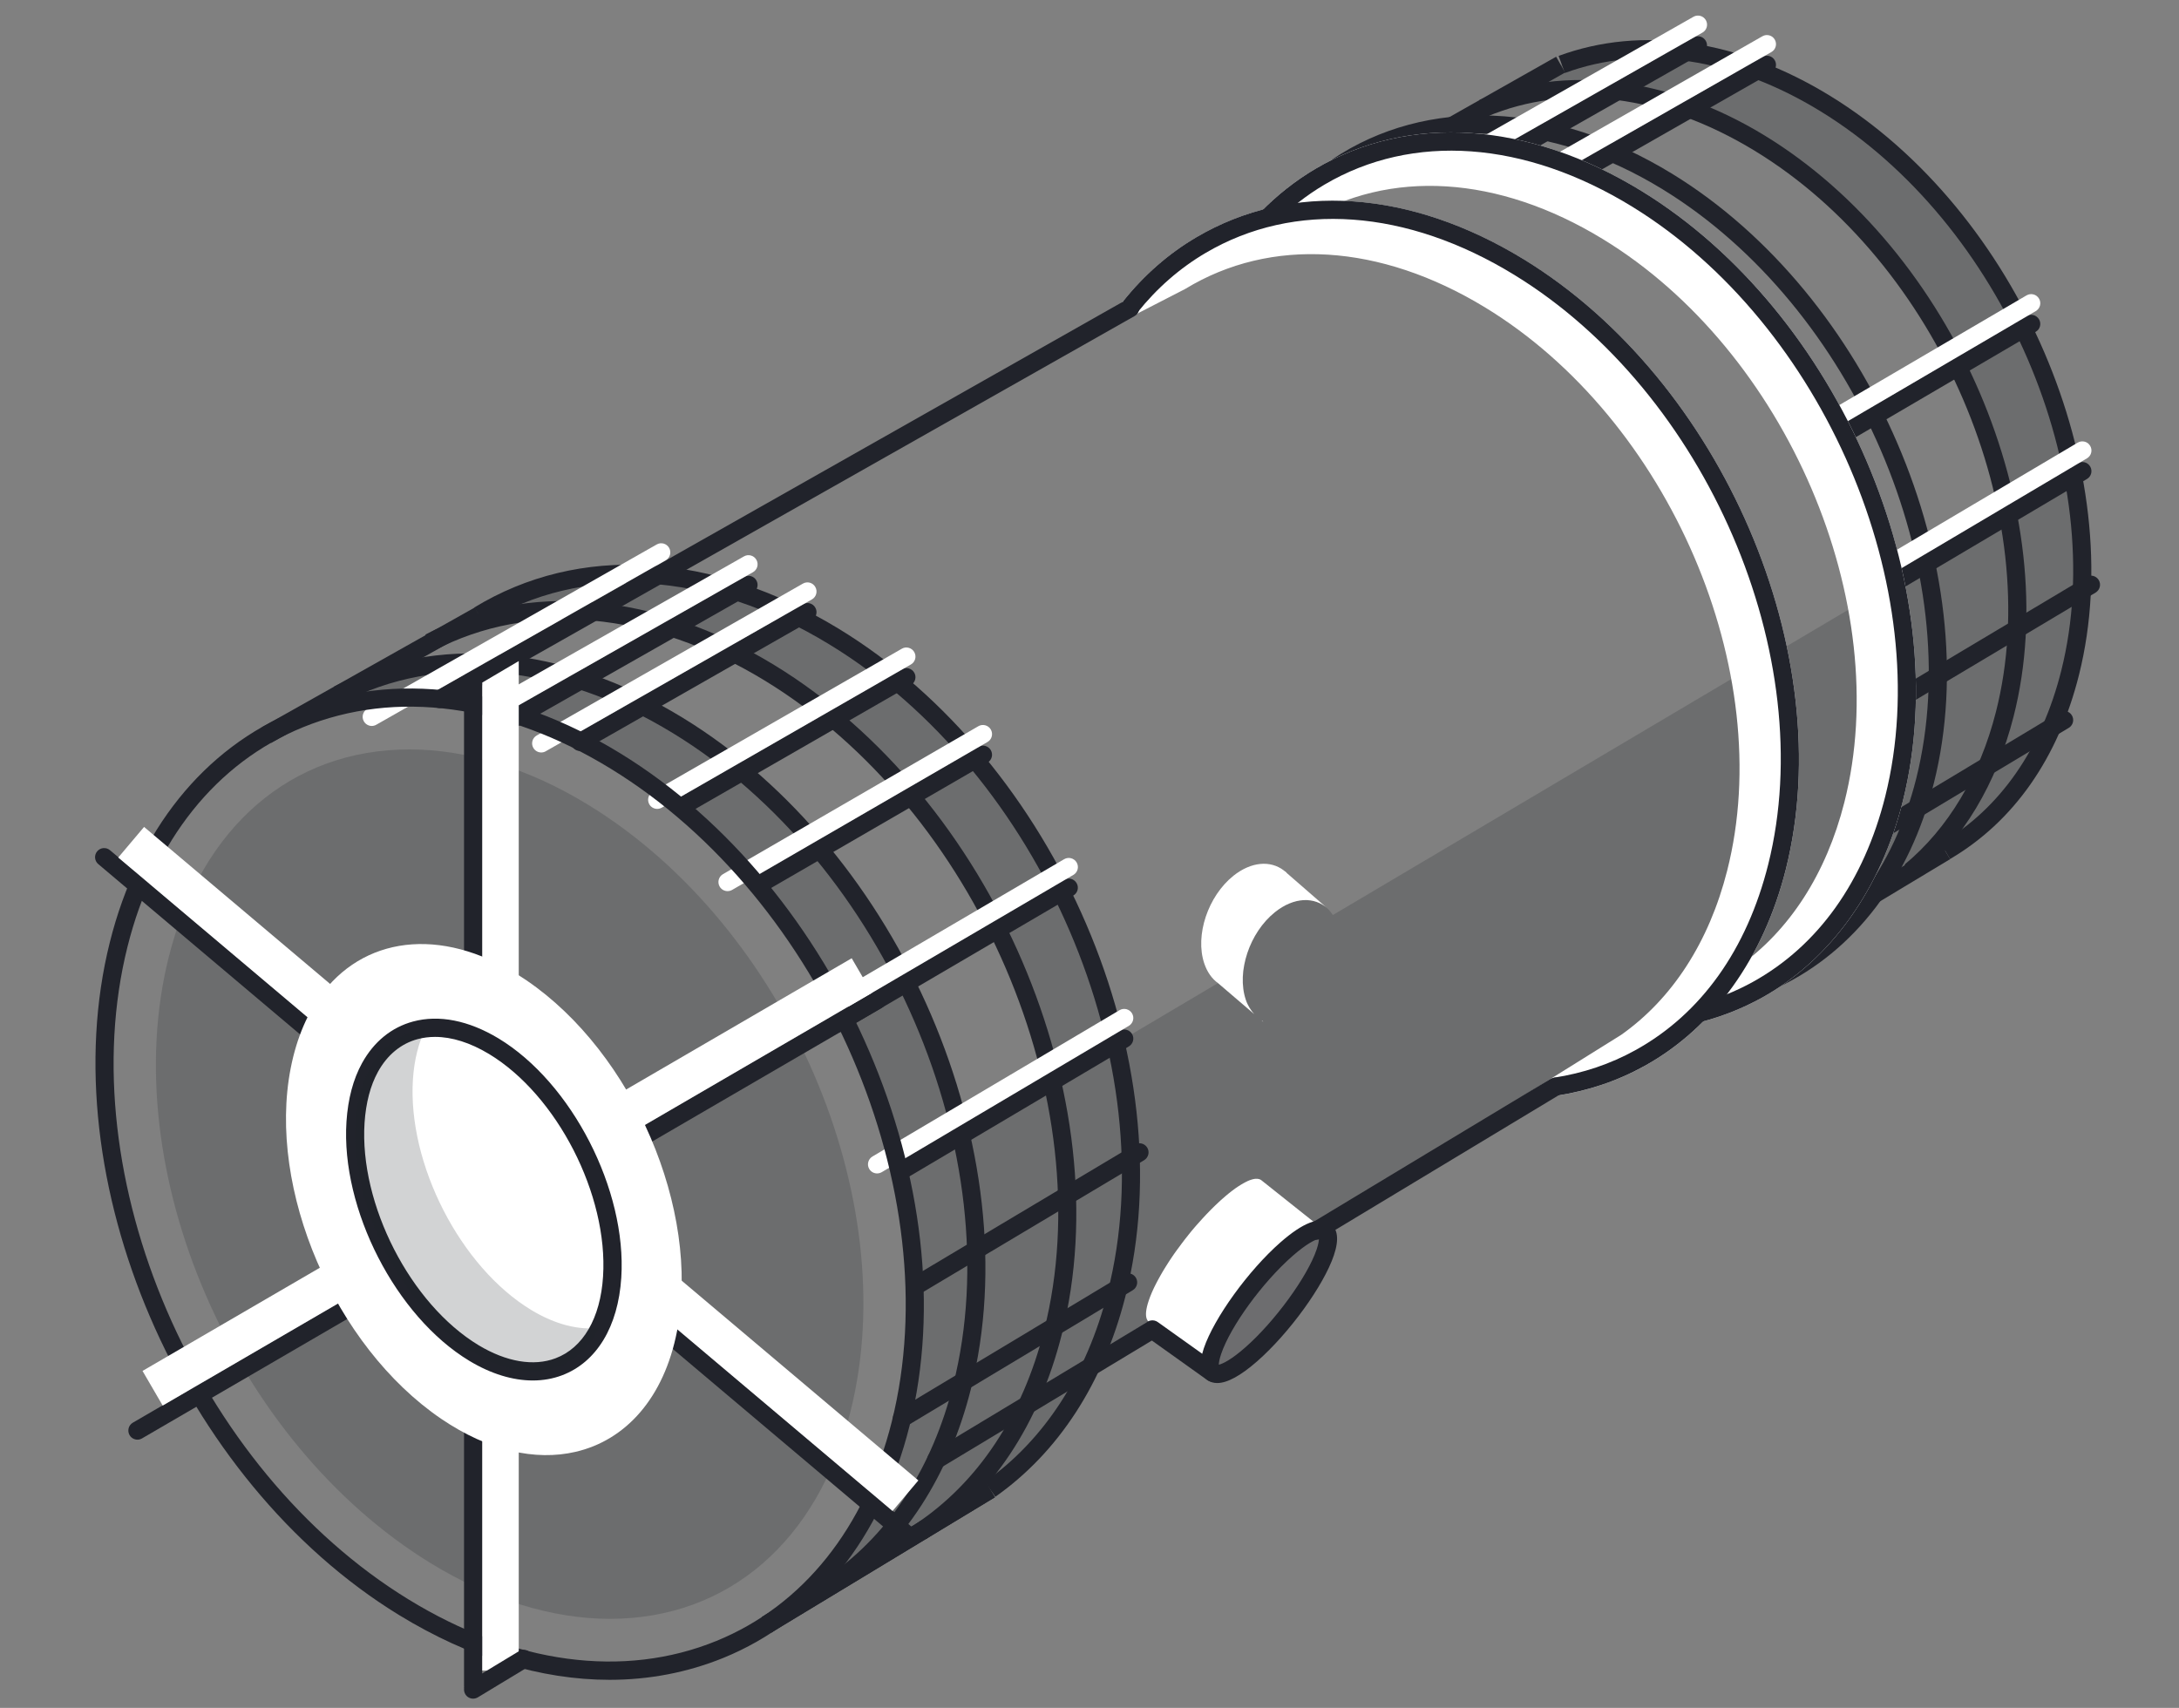 <?xml version="1.0" encoding="UTF-8"?>
<svg id="Layer_1" data-name="Layer 1" xmlns="http://www.w3.org/2000/svg" viewBox="0 0 433.7 340">
  <rect x="0" y="0" width="433.7" height="340" fill="#808080" stroke="none"/>
  <defs>
    <style>
      .cls-1 {
        fill: #fff;
      }

      .cls-2, .cls-3 {
        fill: #21232b;
      }

      .cls-3, .cls-4 {
        isolation: isolate;
      }

      .cls-3, .cls-4, .cls-5 {
        opacity: .2;
      }

      .cls-4 {
        fill: #20232b;
      }
    </style>
  </defs>
  <path class="cls-3" d="m412.66,94.85h-.01c-5.6-29.58-23.86-58.58-49.3-74.2-18.43-11.32-37.15-13.47-52.49-7.81l-15.66,8.74c15.89-6.69,35.61-4.91,55,6.89,25.55,15.55,43.87,44.46,49.51,74.06l-134.42,79.63c-.31-.46-.65-.9-1.03-1.26-2.62-2.43-6.71-2.33-10.5.69-3.31,2.65-5.54,6.89-6.19,11.07l-25.47,15.09c-7.39-32.58-27.94-63.86-56.14-81.03-25.4-15.46-51.29-15.99-70.62-4.23l-9.82,5.45c18.96-9.96,43.52-8.7,67.64,6.02,28.25,17.24,48.84,48.63,56.26,81.3l-18.11,10.73c-7.45-32.75-28.09-64.24-56.37-81.55-24.15-14.77-48.72-16.06-67.68-6.1l-15.62,8.81c19.34-11.88,45.35-11.3,70.89,4.37,28.32,17.36,49,48.93,56.48,81.75l-.29.17c1.24,5.06,1.65,7.91,2.25,12.99,1.49,12.67.93,25.27-2.02,37.06-4.8,19.2-15.16,33.26-28.69,41.3l-2.19,1.34c1.89-.99,3.72-2.1,5.49-3.32l29.87-18.03c-.06.04-.11.09-.17.12l3.83-2.34,9.97-6.02.32-.31c4.5-3.22,8.58-7.16,12.15-11.78l.16-.16.25-.41c2.58-3.41,4.86-7.18,6.85-11.29l.32-.53,158.17-95.38c4.98-2.92,10.44-5.97,15.57-9.64.41-.3.82-.6,1.22-.91,7.87-5.87,14.75-13.33,17.49-24.28.04-.14.07-.27.1-.41.9-2.42,1.73-4.91,2.39-7.56.92-3.7,1.49-7.52,1.88-11.37,1.4-8.65,1.55-17.21-1.27-27.66Z"/>
  <g>
    <path class="cls-1" d="m234.98,55.96c16.84-10.25,39.41-9.79,61.54,3.68,37.32,22.72,59.27,73.82,49.01,114.14-3.84,15.12-11.67,26.57-21.92,33.79l-14.06,8.76c6-.91,11.68-2.83,16.87-5.69,12.89-7.13,22.78-20.12,27.29-38.1,10.53-42.07-12.44-95.49-51.31-119.33-22.75-13.95-45.91-14.67-63.32-4.43-5.3,3.12-10.07,7.26-14.13,12.34l10.03-5.16Z"/>
    <path class="cls-1" d="m301.15,219.44l21.5-13.41c10.18-7.17,17.51-18.49,21.12-32.7,10.05-39.54-11.57-89.85-48.2-112.14-20.88-12.71-42.62-14.05-59.65-3.68l-.11.06-17.55,9.03,5.28-6.61c4.16-5.22,9.08-9.52,14.62-12.77,18.79-11.05,42.55-9.43,65.19,4.45,39.43,24.18,62.81,78.6,52.12,121.31-4.44,17.72-14.44,31.66-28.17,39.25-5.38,2.98-11.26,4.96-17.47,5.9l-8.68,1.31Zm-40.15-172.49c11.81,0,24.29,3.73,36.46,11.14,37.89,23.06,60.25,75.16,49.83,116.13-3.83,15.05-11.65,27.1-22.63,34.83l-3.29,2.06c1.43-.62,2.82-1.3,4.18-2.05,13.02-7.2,22.15-19.98,26.41-36.96,10.34-41.29-12.31-93.93-50.49-117.34-21.45-13.16-43.85-14.77-61.45-4.42-1.95,1.15-3.82,2.43-5.6,3.85,8.07-4.83,17.11-7.24,26.58-7.24Z"/>
  </g>
  <rect class="cls-2" x="287.27" y="17.19" width="24.96" height="3.62" transform="translate(29.49 150.03) rotate(-29.49)"/>
  <path class="cls-2" d="m87.5,140.96c-.63,0-1.24-.33-1.58-.92-.49-.87-.18-1.98.69-2.47L224.06,59.75c.86-.49,1.97-.19,2.47.69.49.87.18,1.98-.69,2.47l-137.45,77.82c-.28.16-.58.23-.89.23Z"/>
  <path class="cls-2" d="m301.95,31.31c-.63,0-1.24-.33-1.58-.92-.5-.87-.19-1.98.68-2.47l36-20.46c.87-.5,1.98-.19,2.47.68.5.87.19,1.98-.68,2.47l-36,20.46c-.27.16-.58.24-.89.24Z"/>
  <path class="cls-2" d="m315.23,35.51c-.63,0-1.24-.33-1.58-.92-.5-.87-.19-1.98.68-2.47l36.45-20.79c.87-.5,1.98-.19,2.47.68.5.87.19,1.98-.68,2.47l-36.45,20.8c-.27.16-.58.23-.89.23Z"/>
  <path class="cls-2" d="m115.45,149.5c-.63,0-1.24-.33-1.58-.92-.5-.87-.19-1.98.68-2.47l45.26-25.82c.87-.5,1.98-.2,2.47.68.5.87.19,1.98-.68,2.47l-45.26,25.82c-.27.17-.58.24-.89.24Z"/>
  <path class="cls-2" d="m135.69,162.33c-.63,0-1.24-.33-1.57-.91-.5-.87-.2-1.98.67-2.47l44.71-25.71c.86-.5,1.97-.2,2.47.67s.2,1.98-.67,2.47l-44.71,25.71c-.28.16-.59.24-.9.24Z"/>
  <path class="cls-2" d="m151.18,177.82c-.62,0-1.23-.32-1.57-.9-.5-.87-.21-1.98.66-2.48l44.46-25.76c.86-.5,1.97-.21,2.48.66.5.87.21,1.98-.66,2.48l-44.46,25.76c-.29.16-.6.24-.91.24Z"/>
  <path class="cls-2" d="m367.08,88.09c-.62,0-1.22-.32-1.56-.9-.51-.86-.22-1.98.65-2.48l37.19-21.79c.86-.51,1.97-.22,2.48.65.51.86.22,1.98-.65,2.48l-37.19,21.79c-.29.17-.6.25-.92.25Z"/>
  <path class="cls-2" d="m166.5,205.61c-.62,0-1.22-.32-1.56-.9-.51-.86-.22-1.98.65-2.48l46.21-27.08c.86-.5,1.97-.22,2.48.65.51.86.22,1.98-.65,2.48l-46.21,27.08c-.29.17-.61.25-.92.25Z"/>
  <path class="cls-2" d="m377.31,117.61c-.62,0-1.22-.32-1.56-.89-.51-.86-.22-1.97.64-2.48l37.15-22.01c.86-.51,1.98-.23,2.48.64.51.86.23,1.97-.63,2.48l-37.15,22.01c-.3.16-.62.25-.93.25Z"/>
  <path class="cls-2" d="m179.49,234.79c-.62,0-1.22-.32-1.56-.89-.51-.86-.22-1.97.64-2.48l44.26-26.22c.86-.51,1.97-.23,2.49.64.51.86.22,1.97-.64,2.48l-44.26,26.22c-.3.17-.62.25-.93.25Z"/>
  <path class="cls-2" d="m379.55,140.07c-.62,0-1.22-.32-1.56-.88-.51-.86-.23-1.97.63-2.49l36.62-21.85c.85-.51,1.97-.24,2.49.63.51.86.23,1.97-.63,2.49l-36.62,21.85c-.3.16-.62.25-.93.25Z"/>
  <path class="cls-2" d="m182.09,257.89c-.62,0-1.22-.32-1.56-.88-.51-.86-.23-1.97.63-2.49l44.7-26.67c.85-.51,1.97-.24,2.49.63.51.86.23,1.97-.63,2.49l-44.7,26.67c-.3.17-.62.25-.93.25Z"/>
  <path class="cls-2" d="m375.07,166.64c-.61,0-1.21-.31-1.55-.88-.52-.86-.24-1.97.62-2.49l35.75-21.48c.86-.51,1.98-.24,2.49.62.52.86.24,1.97-.62,2.49l-35.75,21.48c-.3.17-.62.26-.94.26Z"/>
  <path class="cls-2" d="m179.53,284.15c-.61,0-1.21-.31-1.55-.88-.52-.86-.24-1.97.62-2.49l44.99-27.04c.86-.51,1.97-.24,2.49.62s.24,1.97-.62,2.49l-44.99,27.04c-.3.17-.62.26-.94.26Z"/>
  <rect class="cls-2" x="371.78" y="171.95" width="16.62" height="3.62" transform="translate(-35.16 220.95) rotate(-31.05)"/>
  <path class="cls-2" d="m186.34,292.44c-.61,0-1.21-.31-1.55-.88-.52-.86-.24-1.97.62-2.49l42.36-25.54c.84-.51,1.97-.24,2.49.62s.24,1.97-.62,2.49l-42.36,25.54c-.29.18-.62.26-.94.26Z"/>
  <path class="cls-2" d="m262.03,246.8c-.61,0-1.21-.31-1.55-.88-.52-.86-.24-1.97.62-2.49l47.51-28.65c.85-.51,1.97-.24,2.49.62s.24,1.97-.62,2.49l-47.51,28.65c-.3.17-.62.26-.94.26Z"/>
  <rect class="cls-2" x="148.81" y="308.19" width="52.02" height="3.62" transform="translate(-135.23 135.28) rotate(-31.18)"/>
  <rect class="cls-2" x="148.81" y="308.19" width="52.02" height="3.62" transform="translate(-135.23 135.28) rotate(-31.18)"/>
  <path class="cls-2" d="m353.98,196.52l-1.56-3.27c14.2-6.75,24.49-20.34,28.98-38.27,10.34-41.27-12.3-93.88-50.47-117.29-22.27-13.66-46.11-14.76-63.77-2.94l-2.02-3.01c18.87-12.63,44.17-11.56,67.69,2.86,39.42,24.17,62.78,78.57,52.09,121.26-4.76,18.99-15.75,33.43-30.94,40.66Z"/>
  <rect class="cls-2" x="49.9" y="132.62" width="48.64" height="3.62" transform="translate(-56.39 53.67) rotate(-29.37)"/>
  <path class="cls-2" d="m198.11,297.97l-2.09-2.96c11.83-8.33,20.29-21.38,24.45-37.75,11.57-45.48-13.3-103.36-55.44-129-24.05-14.64-49.11-16.18-68.74-4.23l-1.88-3.1c20.83-12.68,47.26-11.14,72.51,4.23,43.4,26.42,69,86.08,57.06,132.99-4.38,17.22-13.33,30.99-25.87,39.82Z"/>
  <path class="cls-2" d="m167.44,316.42l-2.09-2.96c11.82-8.34,20.26-21.42,24.39-37.85,11.49-45.65-13.52-103.8-55.76-129.63-22.72-13.9-46.74-16.1-65.89-6.04l-1.69-3.21c20.31-10.67,45.63-8.43,69.47,6.15,43.49,26.6,69.23,86.54,57.38,133.61-4.34,17.28-13.26,31.09-25.81,39.93Z"/>
  <path class="cls-2" d="m184.27,306.41l-2.01-3.02c12.43-8.29,21.27-21.63,25.56-38.58,11.53-45.57-13.41-103.58-55.6-129.32-22.7-13.85-46.71-16.02-65.86-5.96l-1.69-3.21c20.31-10.68,45.62-8.46,69.43,6.07,43.44,26.51,69.11,86.31,57.22,133.3-4.5,17.85-13.86,31.93-27.05,40.72Z"/>
  <path class="cls-2" d="m388.13,171.01l-1.83-3.13c11.79-6.92,20.08-18.82,23.98-34.43,9.78-39.14-11.7-89.05-47.89-111.27-17.34-10.65-35.43-13.37-50.92-7.65l-1.25-3.4c16.55-6.1,35.76-3.27,54.07,7.97,37.43,22.98,59.65,74.67,49.51,115.23-4.14,16.58-13.02,29.26-25.67,36.68Z"/>
  <path class="cls-2" d="m381.4,174.9l-2.32-2.79c8.67-7.19,14.96-17.7,18.18-30.38,10.02-39.39-11.52-89.51-48.02-111.72-18.31-11.15-37.27-13.55-53.36-6.77l-1.41-3.34c16.95-7.14,37.6-4.58,56.65,7.01,37.77,22.99,60.04,74.9,49.66,115.72-3.41,13.42-10.11,24.58-19.38,32.27Z"/>
  <g>
    <path class="cls-1" d="m338.13,201.68c4.1-1.06,8-2.61,11.67-4.64,12.85-7.13,22.72-20.12,27.21-38.1,10.5-42.07-12.4-95.49-51.15-119.33-22.69-13.95-45.77-14.67-63.13-4.43-3.77,2.23-7.28,4.97-10.45,8.21l6.35-1.03c16.79-10.25,39.29-9.79,61.35,3.68,37.21,22.72,59.09,73.82,48.87,114.14-3.83,15.12-11.64,26.57-21.85,33.79l-5.25,3.61-3.62,4.1Z"/>
    <path class="cls-1" d="m332.87,204.91l7.85-8.82,5.25-3.61c10.21-7.21,17.52-18.54,21.12-32.74,10.03-39.54-11.53-89.85-48.06-112.14-20.81-12.71-42.48-14.05-59.46-3.68l-.65.24-11.79,1.9,3.85-3.93c3.26-3.33,6.9-6.19,10.82-8.51,18.73-11.05,42.43-9.43,65,4.45,39.31,24.18,62.62,78.6,51.96,121.31-4.43,17.72-14.4,31.66-28.09,39.25-3.78,2.1-7.86,3.72-12.09,4.81l-5.71,1.47Zm-48.3-171.55c11.77,0,24.22,3.73,36.35,11.14,37.78,23.07,60.07,75.16,49.68,116.13-3.82,15.05-11.62,27.1-22.57,34.82l-2.43,1.67c1.13-.51,2.23-1.07,3.31-1.67,12.98-7.2,22.08-19.98,26.33-36.95,10.31-41.29-12.28-93.93-50.34-117.35-21.39-13.15-43.71-14.77-61.26-4.42-1.93,1.14-3.79,2.42-5.57,3.84,8.07-4.82,17.07-7.21,26.5-7.21Z"/>
  </g>
  <path class="cls-2" d="m101.24,145.39c-.63,0-1.24-.33-1.58-.92-.5-.87-.19-1.98.68-2.47l47.74-27.13c.87-.5,1.98-.19,2.47.68.5.87.19,1.98-.68,2.47l-47.74,27.13c-.27.16-.58.24-.89.24Z"/>
  <path class="cls-3" d="m121.38,322.27c-11.51,0-23.84-3.83-35.66-11.08-39.36-24.14-62.75-78.28-52.13-120.68,6.48-25.87,24.39-41.32,47.91-41.32,11.51,0,23.84,3.83,35.66,11.08,39.36,24.14,62.75,78.28,52.13,120.68-6.48,25.87-24.39,41.32-47.91,41.32Z"/>
  <path class="cls-1" d="m101.24,141.28c-.63,0-1.24-.33-1.58-.92-.5-.87-.19-1.98.68-2.47l47.74-27.13c.87-.5,1.98-.19,2.47.68.5.87.19,1.98-.68,2.47l-47.74,27.13c-.27.16-.58.24-.89.24Z"/>
  <path class="cls-2" d="m180.24,307.1c-.41,0-.83-.14-1.17-.43L19.56,172.02c-.76-.64-.86-1.79-.21-2.55.64-.76,1.78-.86,2.55-.21l159.52,134.66c.76.64.86,1.79.22,2.55-.37.41-.88.63-1.4.63Z"/>
  <path class="cls-2" d="m27.36,286.6c-.62,0-1.23-.32-1.57-.9-.5-.87-.21-1.98.65-2.48l147.21-85.68c.86-.5,1.97-.21,2.48.65.5.87.21,1.98-.65,2.48L28.27,286.35c-.29.17-.6.25-.91.25Z"/>
  <path class="cls-2" d="m94.17,337.44c-1,0-1.81-.81-1.81-1.81v-203.73c0-1,.81-1.81,1.81-1.81s1.81.81,1.81,1.81v203.73c0,1-.81,1.81-1.81,1.81Z"/>
  <path class="cls-2" d="m309.82,218.12l-.55-3.58c5.79-.88,11.26-2.72,16.26-5.49,13.02-7.2,22.15-19.98,26.41-36.96,10.34-41.29-12.31-93.93-50.49-117.34-21.45-13.16-43.85-14.77-61.45-4.42-5.16,3.03-9.75,7.04-13.63,11.91l-2.83-2.26c4.16-5.22,9.08-9.52,14.62-12.77,18.79-11.05,42.55-9.43,65.19,4.45,39.43,24.18,62.81,78.6,52.12,121.31-4.44,17.72-14.44,31.66-28.17,39.25-5.38,2.98-11.26,4.96-17.48,5.9Z"/>
  <g>
    <path class="cls-1" d="m247.96,199.03c-1.87-5.57.72-13.38,5.81-17.45,3.78-3.02,7.87-3.12,10.5-.69l-8.14-7.08c-.05-.05-.08-.12-.13-.16-.13-.12-.27-.2-.41-.31l-.08-.07h0c-2.63-2-6.44-1.77-10.01,1.07-5.08,4.07-7.68,11.88-5.81,17.45.59,1.76,1.56,3.09,2.77,3.95l7.17,6.14c-.68-.78-1.28-1.68-1.67-2.85Z"/>
    <path class="cls-1" d="m251.09,203.13l.28.24.03-.05c-.11-.06-.21-.13-.31-.19Z"/>
  </g>
  <path class="cls-1" d="m168.27,200.47c-.62,0-1.22-.32-1.56-.9-.51-.86-.22-1.98.65-2.48l44.45-26.05c.86-.5,1.97-.21,2.48.65s.22,1.98-.65,2.48l-44.45,26.04c-.29.18-.61.26-.92.26Z"/>
  <path class="cls-1" d="m174.57,233.6c-.62,0-1.22-.32-1.56-.89-.51-.86-.22-1.97.64-2.48l49.18-29.13c.86-.51,1.97-.23,2.49.64.51.86.22,1.97-.64,2.48l-49.18,29.13c-.29.16-.61.25-.93.25Z"/>
  <path class="cls-1" d="m130.81,161.03c-.63,0-1.24-.33-1.57-.91-.5-.87-.2-1.98.67-2.47l49.59-28.51c.86-.5,1.97-.2,2.47.67.5.87.2,1.98-.67,2.47l-49.59,28.51c-.29.16-.6.24-.9.24Z"/>
  <path class="cls-1" d="m144.81,177.4c-.62,0-1.23-.32-1.57-.9-.5-.87-.21-1.98.66-2.48l50.83-29.45c.86-.5,1.97-.21,2.48.66.5.87.21,1.98-.66,2.48l-50.83,29.45c-.29.16-.6.24-.91.24Z"/>
  <path class="cls-1" d="m107.73,149.8c-.63,0-1.24-.33-1.58-.92-.5-.87-.19-1.98.68-2.47l52.98-30.23c.87-.5,1.98-.2,2.47.68.5.87.19,1.98-.68,2.47l-52.98,30.23c-.27.16-.58.24-.89.24Z"/>
  <path class="cls-1" d="m74,144.52c-.63,0-1.24-.33-1.58-.92-.5-.87-.19-1.98.68-2.47l57.61-32.74c.87-.5,1.98-.19,2.47.68.5.87.19,1.98-.68,2.47l-57.61,32.74c-.28.16-.59.24-.89.24Z"/>
  <g class="cls-5">
    <path class="cls-2" d="m256.09,248.65c3.78-3.31,6.54-4.5,7.67-3.6.72.57.78,1.99.02,4.25-1.95,5.78-8.57,14.9-14.76,20.32s-9.65,5.14-7.7-.64c1.96-5.79,8.58-14.91,14.77-20.33Z"/>
  </g>
  <path class="cls-1" d="m243.57,264.17s.03-.05.04-.07c.49-.86,1.03-1.75,1.61-2.65,0-.01,0-.01,0-.02.59-.91,1.22-1.82,1.88-2.74,0,0,0-.02.02-.02.67-.92,1.36-1.83,2.08-2.73h0c.72-.91,1.46-1.78,2.22-2.63,0,0,0-.02.02-.02.75-.84,1.51-1.65,2.28-2.42l.05-.05c.77-.77,1.54-1.5,2.31-2.17.93-.82,1.8-1.5,2.6-2.06.02,0,.04-.03.06-.04.79-.55,1.5-.97,2.14-1.26.01,0,.02,0,.03-.02.64-.29,1.21-.46,1.68-.5h0c.48-.04.86.06,1.15.28l-12.68-10.09s-.04-.03-.06-.05c-.06-.04-.12-.07-.18-.1s-.13-.05-.2-.07c-.07-.02-.14-.03-.22-.05-.07,0-.15-.02-.23-.02s-.16,0-.25,0h0c-.09,0-.17.02-.27.03-.09.02-.19.03-.29.06-.1.02-.2.05-.31.09-.11.03-.22.07-.33.11-.12.04-.24.09-.36.15-.04.02-.09.04-.13.06,0,0-.02,0-.03.02-.08.04-.15.07-.23.11-.14.07-.28.14-.43.23-.16.09-.33.18-.5.29-.18.11-.37.23-.56.35-.14.09-.28.19-.43.29-.02,0-.04.03-.06.04-.05.03-.09.06-.14.1-.23.16-.46.33-.7.52-.22.17-.44.34-.66.52-.18.15-.37.3-.56.47-.17.15-.35.3-.53.46,0,0,0,0,0,0-.13.12-.26.23-.4.35-.13.12-.27.24-.4.37-.13.12-.25.24-.38.36-.12.12-.25.24-.37.35-.13.13-.26.26-.4.39-.12.12-.24.23-.35.35l-.05.05-.12.12c-.53.53-1.05,1.08-1.57,1.65-.15.17-.31.34-.46.51-.05.05-.09.1-.13.15,0,0-.13.15-.19.21-.09.1-.17.19-.26.29-.09.1-.17.2-.26.29-.08.1-.17.19-.25.29-.07.09-.15.17-.22.26s-.15.17-.22.26-.15.17-.22.26-.15.18-.22.27c-.08.1-.16.19-.23.29-.06.07-.12.15-.18.22h0s-.03.05-.05.07c-.08.1-.15.19-.23.29-.08.1-.16.21-.25.31-.09.12-.19.24-.28.36s-.18.24-.27.36c-.1.13-.19.25-.29.38-.11.15-.22.3-.33.45s-.22.3-.33.45c-.02.03-.04.05-.06.08,0,0,0,.02-.02.02-.1.14-.2.27-.3.41-.13.18-.25.35-.38.53-.13.19-.26.38-.39.57s-.26.39-.39.58c-.14.2-.27.41-.4.61,0,0,0,.02-.02.04,0,0,0,.02-.02.03-.12.18-.24.37-.35.55-.14.21-.27.43-.4.64-.13.22-.26.43-.39.65-.13.23-.27.45-.39.68-.02.04-.05.09-.07.13,0,.02-.03.05-.04.07-.1.18-.2.35-.29.52-.14.26-.28.52-.41.77-.15.29-.29.58-.43.86-.04.09-.08.17-.12.25-.03.07-.06.13-.09.2-.1.21-.2.42-.28.62-.24.55-.44,1.08-.61,1.59-.57,1.69-.68,2.9-.39,3.65.1.25.23.44.41.59l12.68,10.09c-.72-.57-.78-1.99-.02-4.24.23-.69.54-1.43.9-2.2.03-.07.06-.14.09-.21.37-.82.79-1.63,1.26-2.46Z"/>
  <path class="cls-2" d="m241.35,275.07c-.37,0-.74-.11-1.07-.34l-11.98-8.55c-.82-.59-1.02-1.74-.43-2.56.59-.83,1.74-1.02,2.57-.43l11.98,8.55c.82.59,1.02,1.74.43,2.56-.36.5-.93.77-1.5.77Z"/>
  <path class="cls-2" d="m242.27,275.33c-.7,0-1.32-.18-1.85-.53-1.61-1.07-1.88-3.22-.82-6.38,2.04-6.04,8.89-15.52,15.28-21.12h0c4.44-3.89,7.74-5.17,9.79-3.8,1.61,1.07,1.89,3.23.82,6.4-2.03,6.04-8.89,15.5-15.28,21.11-3.28,2.87-5.94,4.32-7.94,4.32Zm.36-3.34h.04-.04Zm14.65-21.97h0c-5.99,5.25-12.38,14.02-14.24,19.56-.37,1.11-.45,1.76-.45,2.1.72-.16,2.42-.94,5.23-3.41,5.89-5.16,12.41-14.11,14.24-19.54.38-1.12.45-1.78.45-2.12-.72.16-2.41.94-5.23,3.41Z"/>
  <path class="cls-1" d="m296.39,30.36c-.63,0-1.24-.33-1.58-.92-.5-.87-.19-1.98.68-2.47l41.57-23.63c.87-.5,1.98-.19,2.47.68.5.87.19,1.98-.68,2.47l-41.57,23.64c-.28.16-.59.23-.89.23Z"/>
  <path class="cls-1" d="m310.85,33.91c-.63,0-1.24-.33-1.58-.91-.5-.87-.19-1.98.68-2.47l40.83-23.31c.87-.5,1.98-.2,2.47.67.5.87.19,1.98-.68,2.47l-40.84,23.3c-.27.17-.58.25-.88.25Z"/>
  <path class="cls-1" d="m367.08,83.97c-.62,0-1.22-.32-1.56-.9-.51-.86-.22-1.98.65-2.48l37.19-21.79c.87-.5,1.97-.22,2.48.65.51.86.22,1.98-.65,2.48l-37.19,21.79c-.29.17-.6.25-.92.25Z"/>
  <path class="cls-1" d="m377.31,113.5c-.62,0-1.22-.32-1.56-.89-.51-.86-.22-1.97.64-2.48l37.15-22.01c.86-.51,1.98-.23,2.48.64.51.86.23,1.97-.63,2.48l-37.15,22.01c-.3.16-.62.25-.93.25Z"/>
  <path class="cls-2" d="m338.58,203.44l-.91-3.51c3.94-1.02,7.72-2.52,11.24-4.47,12.98-7.2,22.08-19.98,26.33-36.95,10.31-41.29-12.28-93.93-50.34-117.35-21.39-13.15-43.71-14.77-61.26-4.42-3.65,2.15-7.03,4.82-10.07,7.92l-2.59-2.53c3.26-3.33,6.9-6.19,10.82-8.51,18.73-11.05,42.43-9.43,65,4.45,39.31,24.18,62.62,78.6,51.96,121.31-4.43,17.72-14.4,31.66-28.09,39.25-3.78,2.09-7.85,3.71-12.09,4.81Z"/>
  <path class="cls-2" d="m121.31,334.41c-13.62,0-27.94-4.35-41.91-12.91-43.53-26.7-69.34-86.77-57.54-133.92h0c5.58-22.28,18.73-38.66,37.03-46.13,19.62-8.01,42.55-4.98,64.59,8.53,43.53,26.7,69.35,86.77,57.54,133.93-5.58,22.28-18.73,38.66-37.03,46.13-7.18,2.92-14.82,4.37-22.68,4.37ZM25.38,188.45h0c-11.45,45.73,13.63,104.02,55.92,129.95,21.01,12.89,42.8,15.82,61.32,8.26,17.21-7.03,29.59-22.53,34.88-43.66,11.46-45.73-13.63-104.02-55.91-129.95-21.02-12.89-42.79-15.82-61.32-8.26-17.21,7.03-29.6,22.53-34.89,43.66Z"/>
  <rect class="cls-1" x="99.18" y="131.86" width="7.97" height="201.68" transform="translate(-141.2 161.44) rotate(-49.83)"/>
  <rect class="cls-1" x="19.28" y="231.31" width="163.32" height="7.98" transform="translate(-104.65 82.7) rotate(-30.2)"/>
  <polygon class="cls-1" points="103.25 332.55 95.99 332.55 95.99 135.88 103.25 131.6 103.25 332.55"/>
  <path class="cls-1" d="m134.76,264.97c-2.6,13.4-10.27,21.77-20.23,24.06-7.94,1.84-17.3-.18-26.72-6.58-21.22-14.46-34.66-45.71-29.95-69.8,1.21-6.19,3.47-11.32,6.55-15.25,8.94-11.38,24.6-12.95,40.39-2.23,21.23,14.46,34.63,45.71,29.96,69.8Z"/>
  <path class="cls-2" d="m106.05,274.82c-4.01,0-8.35-1.32-12.65-3.92-14.62-8.84-25.58-30.2-24.44-47.62.3-4.53,1.34-8.45,3.11-11.66,2.35-4.25,5.85-7.1,10.14-8.26,5.16-1.39,11.05-.23,17.01,3.36,14.6,8.83,25.56,30.19,24.44,47.62-.62,9.77-4.92,16.86-11.8,19.45-1.83.69-3.78,1.03-5.81,1.03Zm-19.45-68.4c-1.2,0-2.35.15-3.46.44-3.32.89-6.05,3.14-7.91,6.51-1.51,2.74-2.4,6.16-2.67,10.15-1.06,16.21,9.12,36.08,22.7,44.28,5.52,3.32,10.96,4.25,15.31,2.6,5.49-2.06,8.94-8,9.46-16.29h0c1.04-16.22-9.14-36.09-22.7-44.29-3.74-2.25-7.39-3.4-10.73-3.4Z"/>
  <path class="cls-4" d="m105.76,260.8c-14.1-8.52-24.67-29.09-23.57-45.95.26-3.93,1.14-7.29,2.49-10.06-4.66.58-8.55,3.2-11.03,7.7-1.6,2.9-2.61,6.58-2.89,10.91-1.1,16.86,9.47,37.43,23.57,45.95,6.26,3.77,12.15,4.54,16.89,2.75,3.43-1.29,6.21-3.96,8.09-7.76-4.05.49-8.69-.61-13.55-3.54Z"/>
  <path class="cls-2" d="m94.17,338.16c-.61,0-1.21-.31-1.55-.87-.52-.86-.24-1.97.61-2.49l10.08-6.1c.85-.51,1.97-.25,2.49.61s.24,1.97-.61,2.49l-10.08,6.1c-.29.17-.62.26-.94.26Z"/>
</svg>